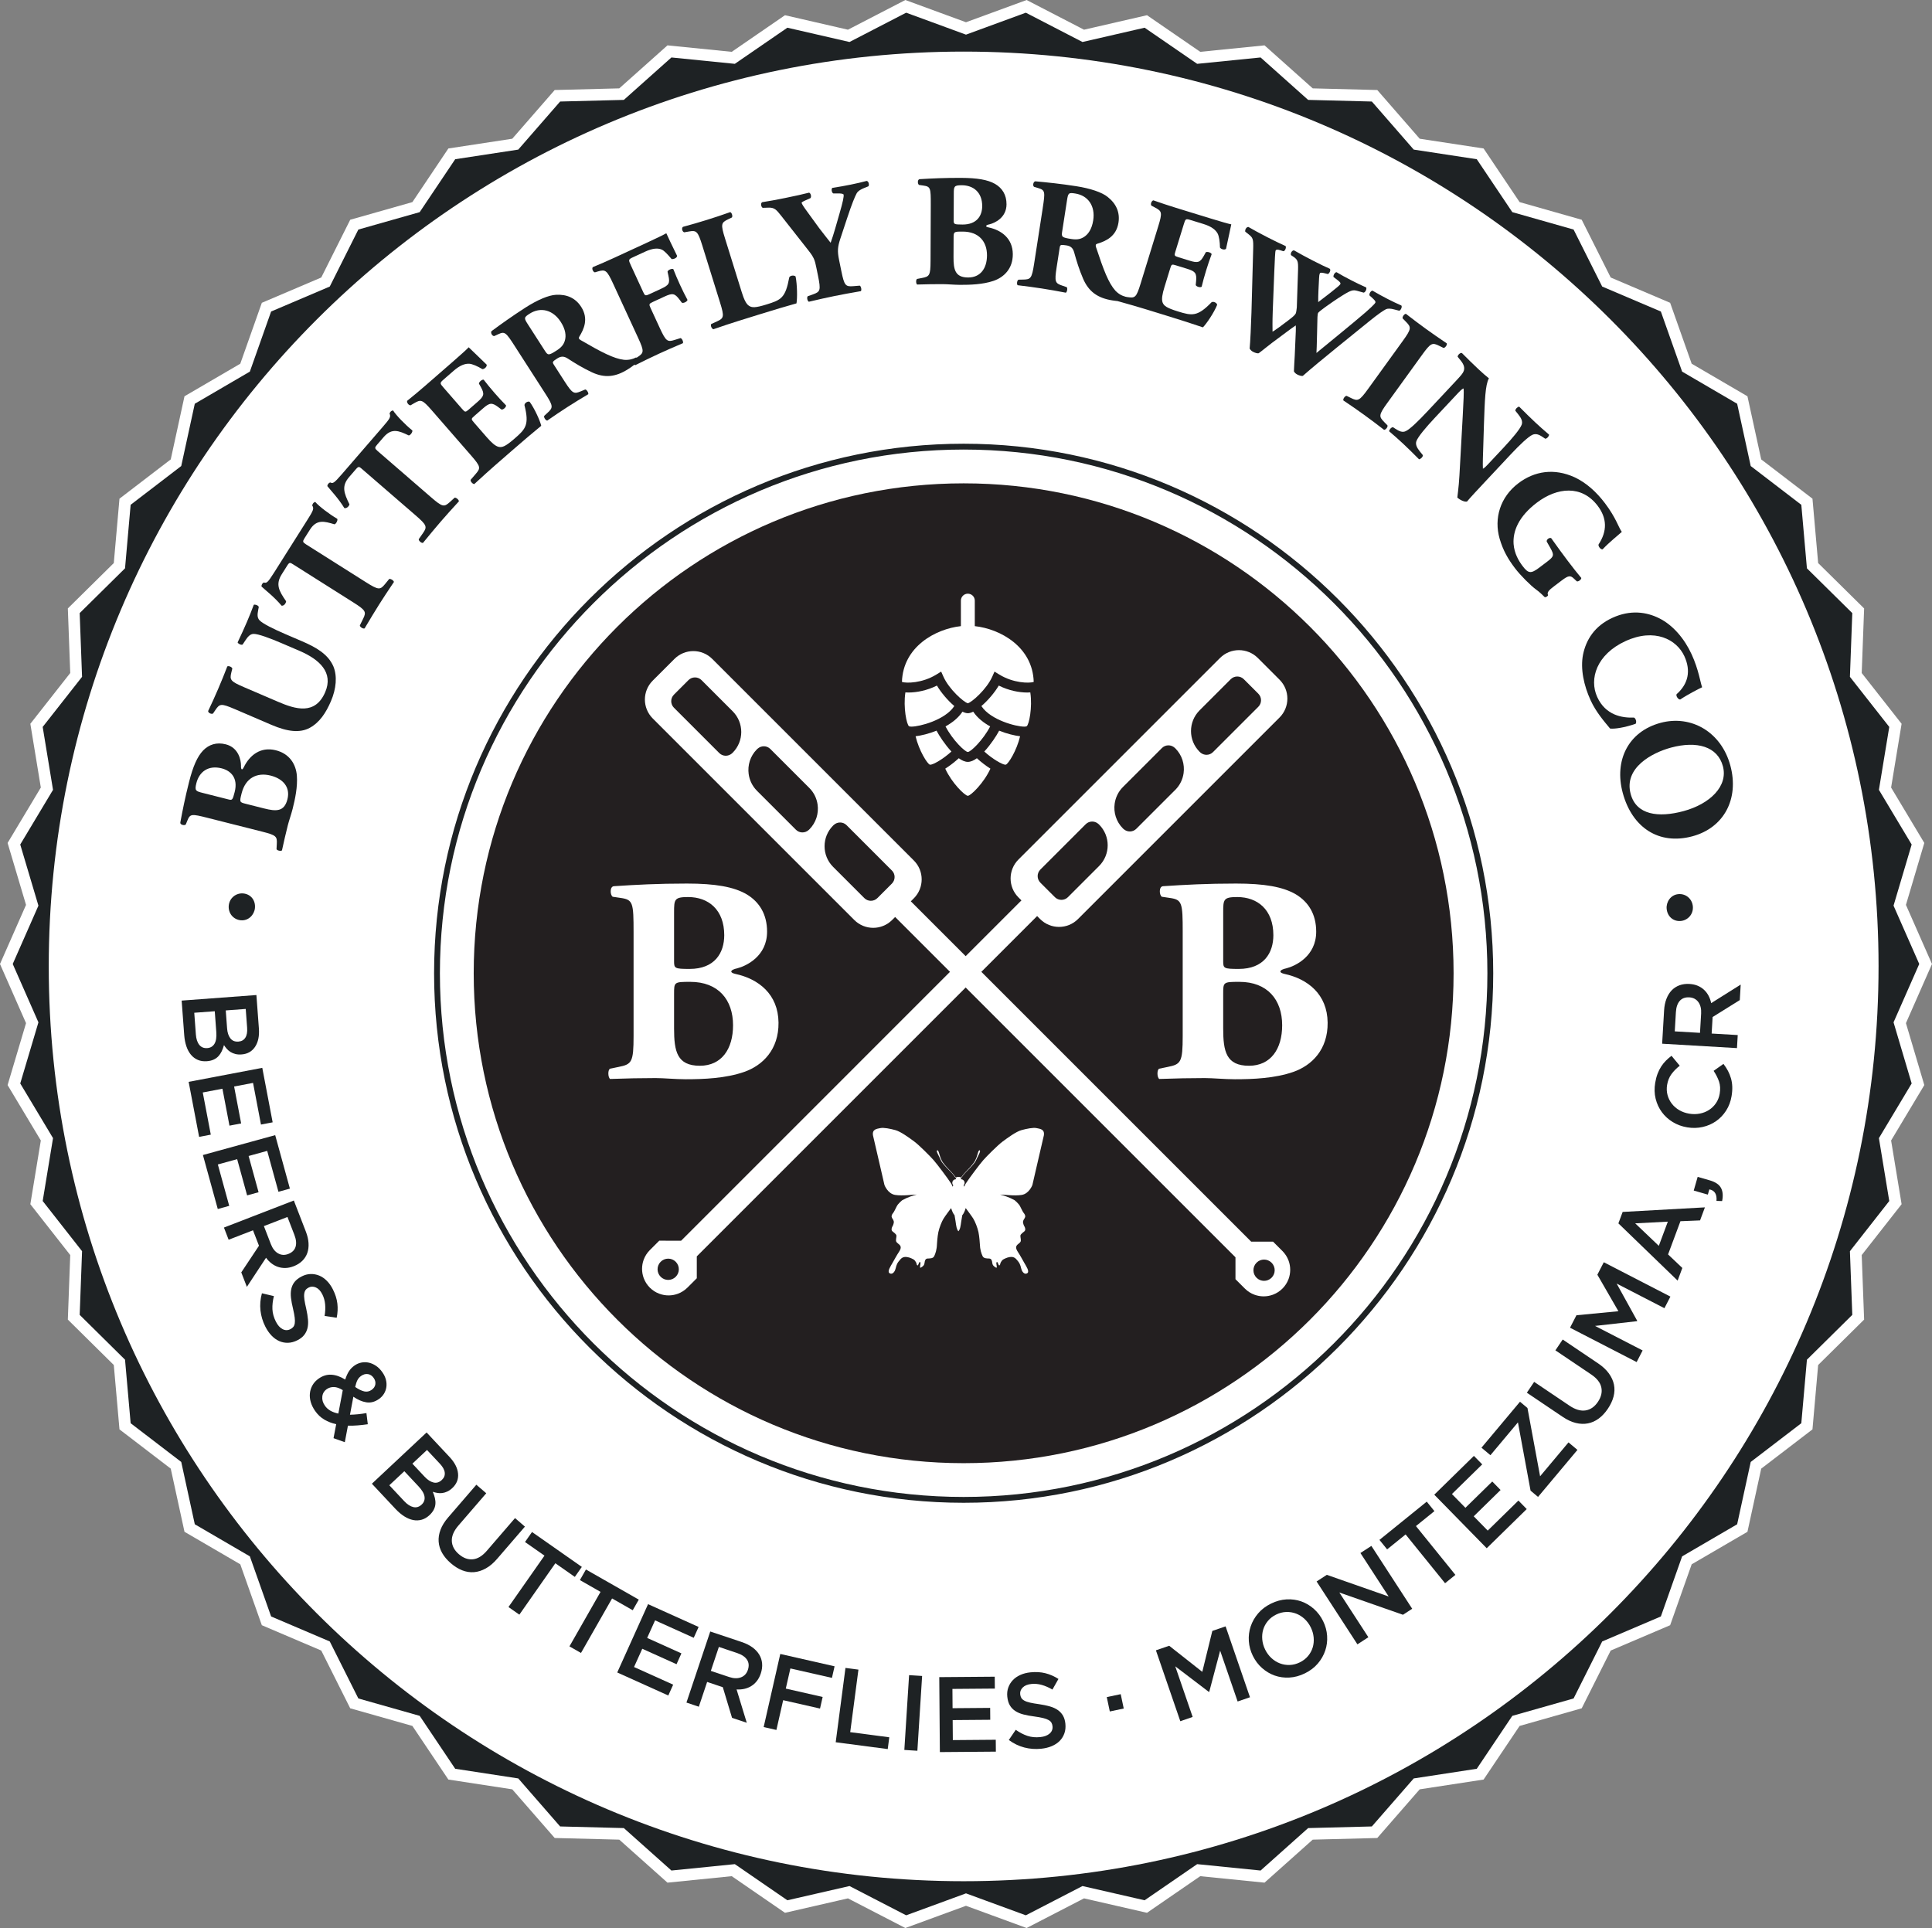 <?xml version="1.0" encoding="UTF-8"?>
<svg id="Layer_2" data-name="Layer 2" xmlns="http://www.w3.org/2000/svg" viewBox="0 0 291.916 291.335">
  <rect x="0" y="0" width="291.916" height="291.335" fill="#808080" stroke="none"/>
  <g id="Layer_1-2" data-name="Layer 1">
    <g>
      <g>
        <polygon points="145.957 4.298 155.058 .96 163.675 5.417 173.126 3.243 181.118 8.738 190.767 7.769 197.999 14.224 207.689 14.472 214.06 21.785 223.65 23.248 229.054 31.298 238.376 33.947 242.727 42.617 251.65 46.415 254.884 55.557 263.254 60.445 265.318 69.919 273.014 75.817 273.867 85.48 280.767 92.291 280.406 101.985 286.393 109.607 284.817 119.177 289.801 127.495 287.043 136.794 290.953 145.665 287.043 154.542 289.801 163.841 284.817 172.156 286.393 181.722 280.406 189.355 280.767 199.042 273.867 205.86 273.014 215.523 265.318 221.416 263.254 230.896 254.884 235.776 251.65 244.918 242.727 248.722 238.376 257.391 229.054 260.037 223.65 268.087 214.06 269.556 207.689 276.86 197.999 277.109 190.767 283.564 181.118 282.593 173.126 288.09 163.675 285.923 155.058 290.375 145.957 287.037 136.856 290.375 128.239 285.923 118.789 288.09 110.796 282.593 101.151 283.564 93.915 277.109 84.224 276.86 77.853 269.556 68.263 268.087 62.862 260.037 53.532 257.391 49.184 248.722 40.264 244.918 37.029 235.776 28.655 230.896 26.593 221.416 18.897 215.523 18.044 205.86 11.146 199.042 11.507 189.355 5.519 181.722 7.092 172.156 2.105 163.841 4.872 154.542 .963 145.665 4.872 136.794 2.105 127.495 7.092 119.177 5.519 109.607 11.507 101.985 11.146 92.291 18.044 85.48 18.897 75.817 26.593 69.919 28.655 60.445 37.029 55.557 40.264 46.415 49.184 42.617 53.532 33.947 62.862 31.298 68.263 23.248 77.853 21.785 84.224 14.472 93.915 14.224 101.151 7.769 110.796 8.738 118.789 3.243 128.239 5.417 136.856 .96 145.957 4.298" fill="#1e2224" stroke-width="0"/>
        <path d="M155.118,291.335l-9.162-3.359-9.161,3.359-8.674-4.481-9.513,2.182-8.045-5.534-9.71.978-7.284-6.498-9.756-.25-6.413-7.353-9.654-1.479-5.437-8.102-9.392-2.664-4.377-8.727-8.979-3.828-3.255-9.203-8.43-4.913-2.076-9.542-7.747-5.933-.859-9.727-6.944-6.863.363-9.751-6.028-7.684,1.583-9.628-5.02-8.372,2.785-9.36-3.935-8.936,3.935-8.931-2.785-9.36,5.02-8.373-1.583-9.634,6.028-7.672-.363-9.758,6.944-6.857.859-9.727,7.747-5.937,2.076-9.537,8.43-4.921,3.256-9.203,8.979-3.823,4.377-8.727,9.392-2.667,5.437-8.104,9.654-1.472,6.412-7.361,9.756-.25,7.284-6.498,9.71.976,8.045-5.532,9.513,2.189,8.673-4.486,9.162,3.36,9.162-3.36,8.674,4.486,9.513-2.189,8.046,5.532,9.713-.976,7.281,6.498,9.754.25,6.413,7.361,9.653,1.472,5.44,8.104,9.384,2.667,4.38,8.727,8.981,3.823,3.255,9.203,8.427,4.921,2.078,9.537,7.746,5.937.859,9.727,6.946,6.857-.364,9.758,6.027,7.672-1.587,9.634,5.017,8.373-2.775,9.36,3.936,8.931-3.936,8.937,2.775,9.359-5.017,8.371,1.587,9.629-6.027,7.684.364,9.751-6.946,6.863-.859,9.727-7.746,5.933-2.078,9.542-8.427,4.913-3.255,9.203-8.981,3.828-4.38,8.727-9.384,2.664-5.44,8.102-9.654,1.478-6.413,7.354-9.754.25-7.281,6.498-9.713-.978-8.045,5.534-9.514-2.182-8.674,4.481ZM145.957,286.098l9.041,3.316,8.559-4.423,9.388,2.152,7.94-5.46,9.584.964,7.184-6.412,9.627-.247,6.328-7.256,9.525-1.459,5.369-7.997,9.26-2.628,4.321-8.612,8.865-3.778,3.212-9.081,8.315-4.849,2.05-9.417,7.645-5.854.847-9.598,6.855-6.773-.359-9.622,5.946-7.583-1.565-9.502,4.95-8.261-2.738-9.237,3.883-8.818-3.884-8.812,2.739-9.238-4.95-8.263,1.565-9.506-5.946-7.571.359-9.629-6.855-6.766-.847-9.598-7.645-5.859-2.05-9.412-8.315-4.856-3.212-9.081-8.865-3.773-4.321-8.612-9.26-2.631-5.368-7.997-9.526-1.453-6.328-7.264-9.627-.246-7.184-6.412-9.584.963-7.939-5.459-9.389,2.159-8.559-4.427-9.041,3.316-9.04-3.316-8.56,4.427-9.388-2.159-7.939,5.459-9.582-.963-7.187,6.412-9.627.246-6.328,7.264-9.527,1.453-5.366,7.997-9.268,2.631-4.319,8.612-8.862,3.773-3.213,9.081-8.319,4.856-2.048,9.412-7.645,5.858-.848,9.599-6.852,6.766.359,9.629-5.949,7.571,1.562,9.506-4.954,8.263,2.749,9.238-3.883,8.812,3.883,8.819-2.748,9.236,4.954,8.26-1.562,9.503,5.949,7.583-.359,9.622,6.852,6.773.848,9.598,7.645,5.854,2.048,9.417,8.319,4.848,3.213,9.082,8.861,3.778,4.319,8.612,9.268,2.628,5.366,7.997,9.527,1.459,6.327,7.256,9.628.247,7.187,6.412,9.582-.964,7.939,5.46,9.388-2.152,8.559,4.423,9.041-3.316Z" fill="#fff" stroke-width="0"/>
      </g>
      <path d="M283.84,146.032c0,76.344-61.894,138.231-138.236,138.231-76.346,0-138.238-61.887-138.238-138.231C7.367,69.685,69.259,7.796,145.605,7.796c76.341,0,138.236,61.889,138.236,138.236Z" fill="#fff" stroke-width="0"/>
      <path d="M219.63,147.066c0,40.882-33.141,74.028-74.027,74.028-40.882,0-74.027-33.146-74.027-74.028,0-40.886,33.145-74.03,74.027-74.03,40.886,0,74.027,33.143,74.027,74.03Z" fill="#231f20" stroke-width="0"/>
      <path d="M178.702,140.87c0-4.478-.089-4.921-1.951-5.187l-1.197-.177c-.399-.222-.488-1.552.177-1.596,3.369-.222,6.605-.399,11.038-.399,4.256,0,7.093.488,9.044,1.64,1.906,1.153,3.058,3.015,3.058,5.631,0,3.724-3.147,5.187-4.522,5.541-.443.089-.887.267-.887.488,0,.133.222.266.621.354,3.502.754,6.472,3.059,6.517,7.36.045,4.078-2.394,6.472-5.187,7.448-2.793.976-6.118,1.108-8.822,1.108-1.596,0-3.28-.177-4.566-.177-2.172,0-4.345.045-6.871.133-.354-.267-.354-1.419,0-1.552l1.285-.266c1.995-.399,2.262-.71,2.262-4.7v-15.649ZM184.819,145.17c0,1.153.044,1.241,2.349,1.241,3.813,0,5.231-2.438,5.231-5.098,0-3.857-2.394-5.763-5.453-5.763-2.084,0-2.127.354-2.127,2.306v7.314ZM184.819,155.411c0,3.458.443,5.631,3.901,5.631,3.28,0,5.009-2.528,5.009-6.118,0-3.857-2.217-6.561-6.473-6.561-2.438,0-2.438.044-2.438,1.818v5.231Z" fill="#fff" stroke-width="0"/>
      <path d="M95.73,140.87c0-4.478-.089-4.921-1.95-5.187l-1.197-.177c-.399-.222-.488-1.552.177-1.596,3.369-.222,6.605-.399,11.038-.399,4.256,0,7.093.488,9.044,1.64,1.906,1.153,3.059,3.015,3.059,5.631,0,3.724-3.148,5.187-4.522,5.541-.443.089-.887.267-.887.488,0,.133.222.266.621.354,3.502.754,6.472,3.059,6.517,7.36.044,4.078-2.394,6.472-5.187,7.448-2.793.976-6.118,1.108-8.822,1.108-1.596,0-3.28-.177-4.566-.177-2.172,0-4.345.045-6.871.133-.354-.267-.354-1.419,0-1.552l1.285-.266c1.995-.399,2.261-.71,2.261-4.7v-15.649ZM101.849,145.17c0,1.153.044,1.241,2.349,1.241,3.812,0,5.231-2.438,5.231-5.098,0-3.857-2.393-5.763-5.453-5.763-2.084,0-2.127.354-2.127,2.306v7.314ZM101.849,155.411c0,3.458.443,5.631,3.901,5.631,3.281,0,5.009-2.528,5.009-6.118,0-3.857-2.216-6.561-6.472-6.561-2.438,0-2.438.044-2.438,1.818v5.231Z" fill="#fff" stroke-width="0"/>
      <path d="M145.605,227.079c-44.122,0-80.017-35.894-80.017-80.014,0-44.121,35.896-80.016,80.017-80.016,44.12,0,80.014,35.895,80.014,80.016,0,44.119-35.894,80.014-80.014,80.014ZM145.605,67.93c-43.636,0-79.137,35.5-79.137,79.135,0,43.634,35.501,79.133,79.137,79.133,43.634,0,79.133-35.498,79.133-79.133,0-43.635-35.499-79.135-79.133-79.135Z" fill="#1e2224" stroke-width="0"/>
      <path d="M156.626,170.464c-.535-.108-1.473.084-2.283.304-.812.219-2.118,1.181-2.861,1.733-.742.552-2.408,2.23-2.916,2.808-.51.576-2.216,2.847-2.655,3.548-.106.166-.169.323-.209.465-.034-.072-.068-.144-.101-.217l-.003-.003c.092-.096.147-.226.147-.371,0-.294-.239-.535-.535-.535h-.024c.017-.077.029-.145.019-.2l.022.017s.046-.065.128-.179c.039-.058.089-.125.147-.202.031-.039.062-.077.096-.12.036-.041.072-.084.111-.13.041-.044.08-.092.123-.14.043-.048.089-.096.135-.147.094-.099.193-.202.302-.306.106-.103.217-.214.323-.328.109-.118.217-.233.321-.354.106-.121.207-.246.306-.372.022-.031.046-.063.07-.094l.034-.046c.012-.02.022-.036.031-.053.022-.034.043-.067.06-.099.019-.036.036-.07.053-.103.07-.135.13-.268.186-.393.058-.123.118-.238.173-.347.053-.108.102-.207.142-.297.041-.09.07-.169.092-.234.024-.067.024-.125.014-.169-.005-.021-.012-.04-.017-.053-.007-.01-.009-.016-.009-.016l-.051-.02s-.007.003-.019.01c-.012.004-.029.014-.046.028-.036.027-.075.071-.096.135-.027.065-.055.145-.084.237-.029.094-.058.197-.09.313-.034.115-.07.241-.118.367-.051.127-.108.26-.169.392-.017.034-.034.068-.051.101-.017.034-.034.065-.053.096-.01.017-.019.034-.029.048l-.031.048c-.024.032-.046.063-.067.096-.092.123-.188.251-.289.374-.101.121-.205.243-.311.356-.104.118-.209.227-.316.333-.106.106-.205.212-.299.313-.092.102-.178.198-.258.286-.039.047-.075.09-.111.133-.034.043-.068.084-.096.12-.06.077-.111.146-.152.202-.058.079-.099.135-.116.159-.034-.075-.135-.116-.379-.116-.243,0-.345.041-.376.116-.019-.024-.06-.08-.118-.159-.041-.056-.092-.126-.152-.202-.029-.036-.063-.077-.096-.12-.036-.044-.072-.087-.111-.133-.08-.089-.166-.185-.258-.286-.092-.101-.193-.207-.299-.313-.104-.106-.212-.215-.316-.333-.106-.113-.21-.236-.311-.356-.102-.126-.198-.251-.289-.374-.022-.034-.044-.064-.068-.096l-.031-.048c-.01-.015-.019-.031-.029-.048-.019-.031-.036-.063-.053-.096-.017-.034-.034-.067-.048-.101-.063-.132-.12-.265-.171-.392-.048-.126-.084-.251-.116-.367-.034-.116-.062-.219-.092-.313-.029-.092-.058-.171-.082-.237-.024-.064-.063-.108-.099-.135-.017-.015-.034-.024-.043-.028-.014-.008-.019-.01-.019-.01l-.053.02s-.002.007-.01.016c-.005.015-.01.032-.017.053-.009.044-.009.102.015.169.022.065.053.145.092.234.041.089.089.188.145.297.055.106.114.224.171.347.058.126.116.258.185.393.017.034.034.067.053.103.017.032.038.065.06.099.009.017.019.034.031.053l.036.046c.021.031.046.063.068.094.098.126.2.25.306.372.104.118.212.236.32.354.106.114.217.225.323.328.108.104.207.207.302.306.046.051.092.099.135.147.043.048.084.096.123.14.039.046.075.089.111.13.034.043.065.082.096.12.058.077.108.144.147.202.082.114.128.179.128.179l.024-.017c-.012.056,0,.123.017.2h-.024c-.296,0-.535.241-.535.535,0,.145.055.274.147.371l-.003.003c-.034.072-.067.145-.101.217-.039-.142-.104-.299-.207-.465-.441-.701-2.147-2.971-2.656-3.548-.508-.578-2.174-2.256-2.916-2.808-.742-.551-2.051-1.513-2.861-1.733-.812-.219-1.747-.412-2.285-.304-.538.111-1.253.166-1.102,1.101l1.21,5.228.523,2.27s.482,1.319,1.624,1.499c1.14.178,2.642-.056,3.247-.056h.007c-.617.171-1.253.345-2.177.844,0,0-.634.494-.853.945-.188.384-.422.86-.54.998-.12.138-.28.385-.212.614.072.249.255.376.311.651.051.243-.137.68-.2.761-.065.082-.239.507-.029.716.176.176.634.432.634.706,0,.275-.137.661-.026.88.108.221.494.415.595.605.101.193.157.422-.203.964-.357.54-.67,1.138-.955,1.632-.282.496-.824,1.295-.477,1.55.349.257.708-.047.872-.477.166-.429.118-.76.54-1.302.422-.539.699-.824,1.598-.569,0,0,.631.212.798.415.164.2.294.403.311.605,0,0,.101.301.219.099.12-.201.166-.504.284-.439.121.065.074.248.036.494-.036.249-.099.477.185.294.282-.183.431-.34.465-.641.038-.304.094-.661.47-.68.374-.017.834.01,1.007-.386.174-.392.376-.915.405-1.832,0,0,.062-1.101.209-1.778.147-.68.497-1.569.781-2.029.282-.459.887-1.239,1.053-1.475.029-.043.063-.082.096-.12.133.458.304.834.516,1.08.051.336.111.644.152.919.108.752.154,1.192.431,1.501.277-.309.323-.749.431-1.501.041-.275.102-.583.152-.919.215-.246.383-.622.516-1.08.034.039.067.077.096.12.164.237.769,1.017,1.053,1.475.284.46.634,1.35.781,2.029.147.677.209,1.778.209,1.778.029.916.23,1.439.404,1.832.176.396.634.369,1.01.386.376.019.431.376.467.68.037.301.183.458.465.641.284.183.222-.046.185-.294-.038-.246-.082-.428.036-.494.121-.065.164.238.285.439.118.202.219-.099.219-.099.019-.202.147-.405.311-.605.166-.203.801-.415.801-.415.896-.255,1.173.029,1.596.569.422.542.375.872.539,1.302.166.431.523.735.872.477.347-.256-.193-1.054-.477-1.55-.284-.494-.597-1.092-.954-1.632-.357-.542-.304-.771-.202-.964.103-.19.487-.384.597-.605.108-.219-.028-.605-.028-.88,0-.275.46-.53.634-.706.21-.209.036-.634-.027-.716-.065-.082-.25-.518-.202-.761.055-.275.238-.403.311-.651.07-.229-.092-.477-.21-.614-.12-.138-.354-.614-.542-.998-.219-.451-.853-.945-.853-.945-.923-.499-1.559-.673-2.177-.844h.007c.607,0,2.106.234,3.249.056,1.141-.181,1.623-1.499,1.623-1.499l.523-2.27,1.21-5.228c.15-.935-.564-.99-1.101-1.101Z" fill="#fff" stroke-width="0"/>
      <path d="M98.622,108.56l30.458,30.457c1.579,1.579,4.138,1.579,5.715,0l.456-.455,51.423,51.422v3.31l1.42,1.417c.426.427.925.738,1.456.931.891.328,1.873.328,2.764,0,.017-.008.036-.015.056-.022.511-.193.988-.496,1.4-.908.41-.407.714-.89.907-1.398.007-.016.016-.039.024-.058.323-.889.325-1.87,0-2.76-.195-.533-.507-1.031-.931-1.458l-1.422-1.42h-3.304l-51.423-51.422.456-.456c1.576-1.579,1.579-4.136,0-5.714l-30.458-30.458c-1.579-1.579-4.137-1.579-5.715,0l-3.28,3.278c-1.579,1.579-1.579,4.136,0,5.715ZM189.857,193.074c-.626-.626-.626-1.644,0-2.273.627-.629,1.644-.629,2.27,0,.63.629.63,1.647,0,2.273-.626.626-1.643.626-2.27,0ZM125.887,130.999c-1.731-1.727-1.731-4.531,0-6.259.036-.036.072-.063.106-.096.55-.495,1.391-.483,1.919.043l5.623,5.625,1.229,1.229c.545.542.542,1.426,0,1.971l-2.193,2.194c-.547.547-1.432.547-1.976,0l-4.707-4.708ZM114.368,119.485c-.704-.706-1.114-1.591-1.246-2.504-.188-1.333.224-2.733,1.246-3.758.036-.036.075-.062.108-.096.547-.494,1.388-.482,1.918.047l1.183,1.183,4.44,4.44.268.268c.706.704,1.118,1.591,1.248,2.506.191,1.331-.224,2.731-1.248,3.758-.034.034-.07.06-.104.094-.55.495-1.393.483-1.921-.046l-1.183-1.185-4.44-4.437-.27-.268ZM101.827,106.94c-.544-.544-.544-1.428,0-1.974l2.194-2.195c.545-.545,1.429-.545,1.977,0l4.707,4.709c1.728,1.728,1.728,4.532-.003,6.262-.031.033-.07.063-.103.094-.55.494-1.391.484-1.919-.043l-5.623-5.623-1.23-1.23Z" fill="#fff" stroke-width="0"/>
      <path d="M193.333,102.705l-3.28-3.28c-1.579-1.579-4.135-1.579-5.714,0l-30.459,30.458c-1.578,1.579-1.576,4.139,0,5.715l.456.455-51.423,51.425-3.306-.003-1.421,1.422c-.425.424-.735.926-.93,1.456-.325.89-.324,1.87,0,2.762.007.019.017.038.023.055.194.508.498.99.908,1.401.412.409.889.713,1.4.906.018.01.037.015.055.021.891.328,1.873.328,2.763,0,.53-.193,1.031-.503,1.457-.927l1.42-1.419v-3.307l51.423-51.424.456.458c1.576,1.576,4.135,1.576,5.714,0l30.458-30.458c1.579-1.579,1.579-4.139,0-5.715ZM99.826,192.932c-.628-.627-.628-1.644,0-2.273.627-.627,1.645-.627,2.272,0,.627.629.627,1.646,0,2.273-.627.629-1.645.629-2.272,0ZM161.362,135.566c-.545.545-1.429.545-1.976,0l-2.194-2.193c-.542-.547-.545-1.429,0-1.974l1.229-1.228,5.623-5.624c.527-.527,1.369-.539,1.918-.046.034.034.07.06.106.096,1.731,1.728,1.731,4.531,0,6.262l-4.707,4.707ZM177.318,119.611l-4.44,4.437-1.184,1.185c-.527.53-1.371.539-1.92.046-.034-.033-.071-.06-.104-.094-1.025-1.027-1.439-2.427-1.248-3.758.13-.915.542-1.801,1.248-2.504l.268-.269,4.44-4.437,1.183-1.186c.531-.527,1.371-.539,1.919-.046.034.034.072.063.108.096,1.022,1.025,1.434,2.425,1.247,3.758-.133.916-.543,1.801-1.247,2.504l-.269.268ZM188.898,108.027l-5.623,5.623c-.527.528-1.369.54-1.918.046-.034-.034-.072-.063-.103-.096-1.731-1.731-1.731-4.532-.003-6.262l4.707-4.707c.547-.545,1.432-.545,1.977,0l2.193,2.193c.545.545.545,1.429,0,1.974l-1.229,1.229Z" fill="#fff" stroke-width="0"/>
      <g>
        <path d="M38.541,158.178c-.468.703-1.148,1.089-2.043,1.154-.344.027-.655.004-.931-.066-.276-.071-.52-.17-.73-.301-.21-.129-.398-.286-.563-.472-.165-.186-.31-.377-.432-.571-.094.341-.209.653-.344.936-.136.285-.304.534-.503.748-.2.214-.444.385-.731.514-.287.128-.625.208-1.011.236-.505.038-.958-.027-1.359-.198-.402-.169-.747-.428-1.037-.773-.29-.345-.521-.771-.694-1.276-.172-.506-.281-1.071-.328-1.694l-.388-5.218,11.295-.841.376,5.058c.084,1.137-.107,2.059-.576,2.763ZM30.109,157.88c.293.366.696.531,1.213.492.483-.036.846-.254,1.087-.655.24-.401.331-.993.273-1.776l-.232-3.137-3.098.23.243,3.282c.05.675.221,1.197.514,1.563ZM34.808,156.898c.283.367.689.531,1.22.492.465-.035.811-.231,1.041-.588.228-.356.319-.856.271-1.5l-.211-2.845-3.017.224.2,2.701c.047.644.212,1.149.496,1.516Z" fill="#1e2224" stroke-width="0"/>
        <path d="M39.432,169.926l-1.198-6.293-2.861.544,1.063,5.579-1.765.336-1.062-5.58-2.972.567,1.213,6.373-1.764.336-1.583-8.313,11.126-2.117,1.567,8.233-1.765.336Z" fill="#1e2224" stroke-width="0"/>
        <path d="M42.071,180.082l-1.699-6.178-2.808.773,1.506,5.476-1.732.477-1.506-5.477-2.917.804,1.72,6.254-1.731.477-2.245-8.158,10.921-3.004,2.222,8.081-1.732.477Z" fill="#1e2224" stroke-width="0"/>
        <path d="M36.455,192.266l2.675-4.028-.902-2.331-3.681,1.425-.712-1.841,10.563-4.086,1.821,4.708c.233.605.367,1.179.399,1.728.033.548-.028,1.045-.185,1.493-.157.448-.409.843-.756,1.186-.348.342-.778.613-1.29.812-.442.17-.862.261-1.257.268-.397.009-.771-.046-1.123-.163-.353-.119-.681-.295-.985-.53-.305-.234-.581-.519-.824-.853l-2.896,4.4-.847-2.189ZM44.661,188.395c.151-.5.09-1.096-.179-1.793l-1.048-2.709-3.562,1.377,1.054,2.724c.258.666.624,1.134,1.099,1.401.476.268.987.298,1.532.086.586-.226.954-.589,1.103-1.087Z" fill="#1e2224" stroke-width="0"/>
        <path d="M46.189,194.908c-.111.141-.183.332-.218.574-.035.242-.027.546.026.913.053.368.144.822.273,1.364.133.599.222,1.145.265,1.637.044.493.016.934-.083,1.323-.1.391-.27.733-.513,1.031-.242.299-.575.555-.998.769-.482.243-.954.373-1.419.385-.465.014-.907-.072-1.327-.256-.419-.183-.808-.462-1.167-.836-.358-.373-.671-.825-.939-1.355-.394-.779-.639-1.592-.734-2.439-.095-.846-.022-1.711.22-2.595l1.81.426c-.175.706-.249,1.365-.223,1.98.027.616.201,1.241.522,1.876.278.549.613.926,1.007,1.131.394.206.788.208,1.183.009.183-.092.331-.206.444-.342.113-.136.186-.318.221-.548.035-.231.031-.519-.012-.867-.042-.348-.126-.787-.249-1.318-.149-.604-.251-1.154-.31-1.653-.058-.496-.043-.947.044-1.348.087-.402.255-.761.508-1.076.252-.314.614-.59,1.085-.83.443-.223.889-.341,1.336-.351.448-.01.878.068,1.29.237.413.169.795.431,1.148.784.353.351.656.779.909,1.278.375.742.604,1.462.687,2.164.083.702.048,1.418-.103,2.146l-1.825-.274c.103-.632.13-1.22.079-1.762-.051-.544-.193-1.045-.426-1.508-.263-.519-.586-.863-.967-1.032-.383-.169-.742-.169-1.078.001-.203.102-.359.223-.469.363Z" fill="#1e2224" stroke-width="0"/>
        <path d="M50.395,217.315l.403-2.113c-.65-.14-1.246-.37-1.789-.687-.544-.318-1.013-.761-1.407-1.328-.301-.434-.518-.877-.65-1.331-.131-.453-.174-.897-.127-1.331.047-.434.18-.841.4-1.223.219-.383.533-.717.94-1.0.611-.425,1.249-.616,1.916-.574.667.04,1.359.286,2.078.732.16-.505.35-.927.57-1.263.219-.337.502-.625.846-.865.319-.222.663-.369,1.033-.442.369-.073.74-.069,1.113.013.372.083.736.243,1.093.482.356.238.679.565.969.982.258.372.435.748.53,1.13.094.38.114.751.062,1.109-.053.359-.175.693-.366,1.004-.192.31-.446.576-.766.798-.62.43-1.252.594-1.895.49-.644-.103-1.297-.386-1.958-.846l-.512,2.722c.389-.008.792-.032,1.21-.073.418-.042.843-.101,1.276-.179l.208,1.688c-.501.074-1.004.13-1.506.172-.503.041-1.002.057-1.496.046l-.471,2.496-1.704-.608ZM51.791,210.057c-.488-.305-.935-.461-1.339-.467-.406-.007-.764.097-1.074.313-.398.277-.625.65-.678,1.122-.053.471.077.932.391,1.383.222.319.506.576.851.769.345.194.738.333,1.179.421l.67-3.541ZM56.713,209.185c.051-.333-.03-.654-.246-.963-.234-.337-.525-.533-.871-.587-.347-.054-.688.036-1.024.27-.239.166-.424.373-.554.62-.13.248-.247.599-.352,1.053.51.355.964.578,1.363.669.398.09.77.016,1.115-.225.328-.228.517-.508.57-.839Z" fill="#1e2224" stroke-width="0"/>
        <path d="M69.21,222.667c.078.843-.21,1.57-.865,2.183-.252.237-.508.414-.767.532-.26.119-.512.194-.756.225-.245.031-.49.026-.736-.016-.246-.04-.477-.099-.695-.174.14.324.248.64.32.946.073.306.099.606.077.897-.021.292-.103.578-.247.859-.143.28-.355.554-.638.819-.369.346-.763.579-1.182.698-.419.12-.85.137-1.293.05-.443-.088-.89-.273-1.342-.557-.452-.286-.89-.656-1.318-1.111l-3.577-3.82,8.265-7.744,3.467,3.702c.78.832,1.21,1.671,1.287,2.511ZM62.458,227.73c.458.102.875-.025,1.253-.379.354-.331.499-.729.434-1.192-.064-.464-.365-.981-.901-1.555l-2.151-2.295-2.268,2.123,2.25,2.402c.464.495.924.793,1.382.896ZM65.5,224.014c.451.109.87-.019,1.258-.382.341-.318.488-.689.442-1.11-.045-.422-.289-.868-.73-1.339l-1.952-2.084-2.208,2.07,1.852,1.977c.441.471.887.761,1.337.867Z" fill="#1e2224" stroke-width="0"/>
        <path d="M75.119,235.544c-.549.637-1.119,1.121-1.71,1.45-.592.331-1.185.521-1.783.569-.597.048-1.191-.044-1.782-.275-.591-.232-1.168-.591-1.732-1.078-.555-.478-.989-.991-1.301-1.538-.312-.547-.489-1.117-.533-1.71-.044-.593.051-1.198.285-1.816.233-.618.618-1.236,1.153-1.857l4.258-4.938,1.495,1.29-4.205,4.876c-.691.801-1.023,1.575-.996,2.325.028.751.381,1.419,1.063,2.006.674.582,1.376.839,2.108.771.73-.067,1.438-.496,2.121-1.289l4.258-4.938,1.494,1.289-4.195,4.865Z" fill="#1e2224" stroke-width="0"/>
        <path d="M78.471,243.983l-1.643-1.151,5.439-7.766-2.941-2.06,1.058-1.512,7.528,5.273-1.059,1.511-2.942-2.061-5.439,7.767Z" fill="#1e2224" stroke-width="0"/>
        <path d="M87.784,249.772l-1.743-.994,4.697-8.236-3.119-1.781.914-1.601,7.983,4.553-.914,1.603-3.12-1.78-4.697,8.236Z" fill="#1e2224" stroke-width="0"/>
        <path d="M104.82,247.48l-5.841-2.635-1.197,2.656,5.176,2.334-.738,1.637-5.177-2.335-1.244,2.759,5.914,2.666-.738,1.638-7.714-3.479,4.657-10.324,7.64,3.445-.739,1.638Z" fill="#1e2224" stroke-width="0"/>
        <path d="M110.607,259.575l-1.394-4.629-2.369-.794-1.254,3.744-1.871-.627,3.597-10.739,4.787,1.603c.613.206,1.142.471,1.586.795.442.324.786.691,1.031,1.097.245.406.388.852.43,1.339.042.485-.025.989-.199,1.511-.151.451-.349.83-.595,1.14-.246.311-.527.563-.843.759-.316.196-.662.336-1.037.421-.375.085-.77.115-1.182.09l1.538,5.037-2.225-.746ZM112.866,250.788c-.289-.434-.786-.769-1.494-1.006l-2.755-.922-1.213,3.621,2.77.927c.676.226,1.271.243,1.781.048.51-.194.859-.57,1.043-1.124.2-.596.155-1.111-.132-1.544Z" fill="#1e2224" stroke-width="0"/>
        <path d="M125.701,253.538l-6.279-1.426-.693,3.044,5.57,1.265-.397,1.752-5.57-1.265-1.021,4.498-1.925-.438,2.509-11.045,8.204,1.864-.397,1.752Z" fill="#1e2224" stroke-width="0"/>
        <path d="M127.748,252.033l1.957.257-1.242,9.45,5.903.776-.234,1.781-7.861-1.033,1.476-11.23Z" fill="#1e2224" stroke-width="0"/>
        <path d="M139.328,253.248l-.717,11.303-1.97-.125.718-11.303,1.97.125Z" fill="#1e2224" stroke-width="0"/>
        <path d="M150.314,255.154l-6.407.051.022,2.913,5.68-.046.014,1.797-5.679.045.024,3.025,6.488-.052.015,1.796-8.462.067-.09-11.326,8.381-.066.015,1.795Z" fill="#1e2224" stroke-width="0"/>
        <path d="M154.314,256.566c.092.153.244.289.458.409.213.119.501.219.863.302.361.083.818.16,1.369.234.607.09,1.148.202,1.624.338.476.135.878.32,1.206.551.328.232.588.514.78.846.191.334.311.736.36,1.209.055.536.005,1.024-.149,1.462-.155.439-.392.822-.714,1.147-.321.326-.721.588-1.198.789-.477.201-1.011.332-1.601.392-.869.089-1.716.027-2.54-.188-.824-.213-1.605-.592-2.344-1.135l1.047-1.537c.595.416,1.185.721,1.769.916.583.194,1.23.256,1.938.183.612-.062,1.083-.241,1.417-.535.333-.294.477-.661.433-1.101-.022-.203-.075-.383-.162-.536-.086-.155-.231-.288-.433-.403-.202-.114-.472-.214-.813-.299-.34-.084-.78-.164-1.321-.238-.617-.078-1.168-.179-1.654-.304-.485-.124-.9-.298-1.244-.524-.343-.225-.618-.51-.822-.859-.204-.348-.333-.785-.387-1.311-.05-.493,0-.951.15-1.373.151-.422.379-.795.685-1.118.305-.324.686-.588,1.141-.792.455-.204.962-.333,1.52-.391.826-.084,1.581-.04,2.266.135.685.173,1.34.462,1.968.864l-.909,1.604c-.554-.322-1.094-.557-1.617-.704-.525-.147-1.044-.194-1.56-.141-.579.059-1.017.237-1.311.532-.295.296-.423.631-.385,1.007.023.225.08.416.172.569Z" fill="#1e2224" stroke-width="0"/>
        <path d="M167.686,258.612l-.458-2.17,2.106-.444.457,2.169-2.105.445Z" fill="#1e2224" stroke-width="0"/>
        <path d="M182.712,255.635l-.062.021-5.076-3.865,2.631,7.65-1.867.643-3.684-10.711,2.005-.689,5.001,3.943,1.517-6.186,2.005-.688,3.684,10.71-1.866.642-2.642-7.681-1.645,6.211Z" fill="#1e2224" stroke-width="0"/>
        <path d="M200.52,247.185c.052.767-.041,1.506-.28,2.219-.239.712-.614,1.368-1.125,1.968-.511.599-1.159,1.091-1.942,1.476-.785.385-1.569.598-2.353.64-.785.044-1.525-.058-2.223-.305-.698-.247-1.334-.625-1.909-1.136-.576-.51-1.038-1.124-1.39-1.841-.352-.716-.554-1.458-.606-2.226-.053-.768.041-1.507.28-2.22.239-.712.615-1.368,1.125-1.967.511-.601,1.159-1.092,1.943-1.477.784-.385,1.568-.599,2.352-.641.785-.042,1.526.059,2.224.306.698.246,1.334.625,1.909,1.135.575.511,1.038,1.124,1.39,1.841.351.717.554,1.459.606,2.227ZM197.112,244.63c-.385-.357-.811-.625-1.278-.805-.466-.179-.96-.261-1.481-.246-.521.016-1.033.146-1.537.394-.503.247-.92.569-1.247.964-.329.395-.563.829-.705,1.302-.141.472-.188.97-.141,1.493.046.524.191,1.032.434,1.526.243.495.557.92.942,1.278.385.358.812.625,1.278.805.467.18.96.262,1.482.246.52-.016,1.033-.147,1.536-.395.503-.246.92-.568,1.248-.963.328-.396.563-.83.704-1.301.141-.472.188-.969.142-1.493-.047-.524-.192-1.033-.434-1.526-.242-.494-.557-.92-.942-1.278Z" fill="#1e2224" stroke-width="0"/>
        <path d="M205.553,234.669l1.656-1.074,6.167,9.499-1.395.907-9.615-3.365,4.387,6.758-1.655,1.075-6.167-9.5,1.544-1.002,9.343,3.272-4.264-6.569Z" fill="#1e2224" stroke-width="0"/>
        <path d="M219.904,237.973l-1.561,1.261-5.962-7.372-2.793,2.258-1.16-1.433,7.146-5.78,1.16,1.434-2.793,2.258,5.962,7.373Z" fill="#1e2224" stroke-width="0"/>
        <path d="M223.957,221.274l-4.578,4.483,2.037,2.08,4.058-3.972,1.257,1.282-4.058,3.975,2.116,2.16,4.636-4.539,1.257,1.284-6.046,5.921-7.924-8.091,5.988-5.865,1.257,1.283Z" fill="#1e2224" stroke-width="0"/>
        <path d="M225.196,219.888l-1.352-1.133,5.819-6.945,1.129.946,1.909,10.318,4.292-5.12,1.352,1.133-5.955,7.105-1.129-.946-1.908-10.318-4.157,4.961Z" fill="#1e2224" stroke-width="0"/>
        <path d="M241.445,205.998c.698.471,1.246.979,1.643,1.526.398.549.657,1.115.775,1.703.119.588.097,1.188-.063,1.802-.16.613-.448,1.229-.864,1.846-.41.608-.868,1.1-1.374,1.475-.506.373-1.051.619-1.635.732s-1.196.092-1.838-.067c-.641-.158-1.302-.467-1.981-.925l-5.407-3.644,1.103-1.638,5.341,3.6c.877.59,1.685.828,2.426.713.742-.115,1.364-.547,1.866-1.294.497-.737.669-1.465.515-2.183-.153-.718-.663-1.37-1.531-1.955l-5.408-3.644,1.104-1.636,5.327,3.59Z" fill="#1e2224" stroke-width="0"/>
        <path d="M247.374,199.58l-.03.058-6.34.717,7.19,3.707-.905,1.755-10.066-5.191.971-1.883,6.34-.61-3.18-5.516.971-1.885,10.066,5.192-.905,1.754-7.219-3.723,3.107,5.625Z" fill="#1e2224" stroke-width="0"/>
        <path d="M257.604,182.439l-.734,1.972-2.964.122-1.869,5.019,2.156,2.046-.711,1.911-8.951-8.65.644-1.729,12.429-.69ZM247.07,184.854l3.569,3.401,1.361-3.655-4.929.254Z" fill="#1e2224" stroke-width="0"/>
        <path d="M258.273,179.721l-.228.792-2.13-.613.595-2.068,1.803.519c.871.25,1.445.635,1.722,1.154.278.517.335,1.179.169,1.985l-.851-.027c.088-1.007-.273-1.589-1.081-1.742Z" fill="#1e2224" stroke-width="0"/>
        <path d="M261.081,161.802c.187.354.338.726.453,1.116.116.391.183.81.202,1.257.018.445-.016.93-.102,1.45-.137.821-.411,1.551-.824,2.193-.413.642-.919,1.173-1.52,1.592-.6.419-1.275.715-2.025.884-.75.17-1.529.189-2.338.054-.797-.133-1.524-.398-2.18-.798-.655-.398-1.204-.897-1.646-1.497-.441-.597-.755-1.273-.941-2.026-.187-.752-.209-1.555-.067-2.406.085-.51.205-.969.36-1.375.155-.406.339-.773.551-1.098.212-.325.45-.619.712-.881.262-.263.544-.506.843-.73l1.242,1.502c-.49.379-.903.796-1.241,1.253-.339.458-.561,1.006-.668,1.644-.089.532-.066,1.041.065,1.528.132.488.349.925.651,1.314.301.39.676.714,1.124.976.449.261.951.436,1.504.529.553.091,1.087.088,1.601-.013.514-.1.98-.285,1.396-.555.417-.269.767-.613,1.05-1.031.282-.417.468-.891.557-1.424.114-.681.081-1.288-.099-1.82-.179-.533-.452-1.076-.82-1.629l1.487-1.049c.261.339.484.685.672,1.039Z" fill="#1e2224" stroke-width="0"/>
        <path d="M262.873,151.121l-4.104,2.556-.147,2.496,3.941.23-.115,1.972-11.306-.664.295-5.039c.038-.647.156-1.225.354-1.738.198-.513.46-.94.788-1.283.329-.343.722-.598,1.179-.767.459-.167.963-.236,1.512-.203.474.028.892.12,1.256.277.363.156.681.361.952.615.271.254.497.551.677.89.18.34.312.713.397,1.118l4.459-2.802-.137,2.342ZM253.8,151.239c-.343.393-.536.961-.58,1.706l-.17,2.901,3.812.223.171-2.916c.041-.712-.098-1.29-.419-1.731-.322-.441-.774-.68-1.358-.715-.627-.036-1.112.141-1.456.533Z" fill="#1e2224" stroke-width="0"/>
      </g>
      <g>
        <path d="M36.38,139.059c-1.135-.103-1.922-1.084-1.818-2.211.11-1.202,1.151-1.941,2.189-1.845,1.11.1,1.879,1.003,1.769,2.206-.091,1.001-.957,1.959-2.14,1.85Z" fill="#1e2224" stroke-width="0"/>
        <path d="M31.348,123.577c-2.373-.6-2.62-.611-3.02.378l-.261.634c-.172.19-.89.06-.821-.312.351-1.883.706-3.686,1.322-6.125.591-2.341,1.244-3.836,2.126-4.755.876-.894,2.023-1.278,3.41-.928,1.973.5,2.312,2.427,2.309,3.23-.014.256.018.524.135.553.07.017.172-.086.274-.294.886-1.826,2.521-3.15,4.806-2.598,2.168.522,3.098,2.184,3.227,3.851.129,1.668-.262,3.514-.637,5.003-.222.878-.55,1.78-.728,2.488-.302,1.194-.58,2.395-.885,3.797-.19.159-.801.005-.822-.208l.038-.742c.066-1.151-.062-1.339-2.177-1.874l-8.295-2.097ZM34.477,120.788c.612.154.664.142.985-1.127.53-2.097-.566-3.204-1.976-3.56-2.044-.517-3.387.545-3.812,2.227-.289,1.145-.108,1.217.926,1.479l3.877.981ZM39.906,122.161c1.833.463,3.046.511,3.526-1.392.455-1.806-.644-3.094-2.547-3.575-2.044-.518-3.786.34-4.377,2.682-.339,1.341-.315,1.346.625,1.584l2.773.702Z" fill="#1e2224" stroke-width="0"/>
        <path d="M35.455,107.144c-2.072-.889-2.265-.808-2.912.146l-.359.53c-.214.127-.713-.059-.738-.372.521-1.091,1.04-2.237,1.516-3.346.486-1.133.951-2.275,1.382-3.402.213-.127.703.083.758.325l-.149.593c-.268,1.116-.15,1.332,1.922,2.221l5.145,2.208c2.606,1.119,5.609,2.052,7.117-1.461,1.271-2.958-.837-4.929-3.889-6.24l-2.695-1.156c-1.804-.775-3.537-1.41-4.225-1.404-.557.007-.909.459-1.289,1.034l-.379.576c-.257.109-.683-.128-.757-.327.581-1.229.99-2.12,1.396-3.068.368-.856.713-1.72,1.046-2.614.193-.082.659.064.757.325l-.089.454c-.124.658-.179,1.156.199,1.564.47.503,2.124,1.322,3.927,2.097l2.495,1.071c2.094.899,3.92,1.929,4.733,3.784.611,1.466.443,3.392-.361,5.264-.754,1.755-1.697,3.212-3.213,4.04-1.474.791-3.34.59-5.768-.451l-5.569-2.392Z" fill="#1e2224" stroke-width="0"/>
        <path d="M44.332,85.304c-.492-.31-.594-.376-.917.134l-.833,1.319c-.981,1.552-.443,2.516.65,4.1-.038.332-.335.711-.681.67-1.132-1.34-2.335-2.25-3.04-2.902-.008-.124.018-.256.085-.363.068-.106.155-.199.27-.246.416.114.538.102,1.559-1.514l4.996-7.91c.887-1.404,1.068-1.735.758-2.198.012-.111.032-.187.113-.315.08-.127.256-.225.345-.229.562.653,2.127,1.85,3.322,2.546.117.223-.204.823-.436.826-1.539-.468-2.69-.778-3.697.817l-.806,1.275c-.322.511-.301.613.231.95l9.035,5.709c1.906,1.203,2.15,1.18,2.877.3l.64-.785c.217-.071.688.226.717.451-.914,1.357-1.606,2.407-2.21,3.364-.645,1.021-1.323,2.14-2.222,3.654-.23.093-.702-.204-.717-.452l.502-1.021c.502-1.022.398-1.266-1.508-2.47l-9.035-5.71Z" fill="#1e2224" stroke-width="0"/>
        <path d="M54.717,70.885c-.44-.381-.531-.46-.926-.004l-1.02,1.18c-1.201,1.389-.813,2.423.031,4.15-.087.323-.437.653-.773.561-.918-1.493-1.973-2.571-2.572-3.322.01-.124.056-.25.139-.346.082-.095.182-.175.303-.203.394.174.517.182,1.766-1.265l6.119-7.076c1.086-1.256,1.315-1.557,1.077-2.062.029-.108.061-.18.159-.295.098-.114.287-.183.376-.175.458.73,1.827,2.147,2.905,3.013.082.238-.325.783-.554.751-1.453-.692-2.544-1.17-3.778.256l-.987,1.142c-.395.456-.389.561.087.973l8.081,6.992c1.704,1.475,1.949,1.487,2.799.727l.749-.682c.225-.038.647.326.641.555-1.105,1.204-1.946,2.14-2.686,2.996-.79.913-1.626,1.919-2.741,3.281-.242.058-.664-.307-.642-.555l.649-.935c.649-.935.582-1.192-1.122-2.666l-8.081-6.991Z" fill="#1e2224" stroke-width="0"/>
        <path d="M69.823,61.791c.446.512.496.533,1.009.087l1.309-1.14c.986-.859,1.103-1.185.528-2.228l-.303-.54c.005-.262.479-.675.717-.594.472.618,1.026,1.292,1.631,1.989.605.694,1.197,1.336,1.745,1.889.048.246-.41.679-.686.63l-.493-.374c-.954-.713-1.309-.662-2.295.197l-1.309,1.14c-.512.446-.515.48-.037,1.029l1.894,2.176c.733.841,1.318,1.361,1.816,1.473.533.114,1.021-.053,2.406-1.259,1.65-1.436,2.248-2.053,1.492-5.028-.023-.333.514-.673.781-.52.752,1.017,1.586,2.894,1.751,3.62-1.037.838-2.874,2.405-4.43,3.76l-2.466,2.147c-.91.792-1.823,1.62-3.214,2.895-.247.023-.629-.416-.557-.639l.78-.905c.742-.87.76-1.079-.705-2.761l-5.939-6.821c-1.449-1.664-1.658-1.675-2.655-1.096l-.554.322c-.266.038-.613-.398-.519-.673.923-.74,1.869-1.53,2.779-2.323l4.021-3.501c1.214-1.057,2.279-2.016,2.494-2.267.274.275,1.553,1.477,2.714,2.619.099.268-.305.684-.638.684-.765-.458-1.509-.776-1.978-.817-.663-.034-1.423.243-2.353,1.051l-1.518,1.321c-.626.545-.594.582-.005,1.258l2.787,3.2Z" fill="#1e2224" stroke-width="0"/>
        <path d="M77.768,52.281c-1.311-2.039-1.498-2.236-2.465-1.786l-.624.286c-.277.033-.605-.476-.416-.741,1.521-1.123,3.118-2.266,5.127-3.559,1.798-1.157,3.513-1.886,4.619-1.935,1.672-.096,2.962.515,3.802,1.819,1.167,1.814.396,3.406-.275,4.5-.146.238-.067.361.182.518,3.154,1.832,5.004,2.803,6.557,2.986.825.074,1.454-.158,1.784-.341.256-.021.453.284.425.475-.246.36-.897.837-1.553,1.259-1.946,1.253-3.605,1.369-5.481.501-1.372-.644-2.5-1.331-3.682-2.097-.608-.389-1.051-.333-1.58.007-.74.477-.756.544-.495.952l1.613,2.508c1.206,1.875,1.425,1.936,2.482,1.487l.637-.266c.214.007.529.496.459.714-1.148.68-2.133,1.287-3.149,1.939-1.057.681-1.975,1.299-3.048,2.049-.248-.013-.563-.502-.459-.714l.505-.469c.847-.776.882-1-.325-2.876l-4.642-7.216ZM82.331,53.005c.459.714.562.734,1.81-.07.761-.49,1.088-.959,1.241-1.605.137-.578.119-1.489-.655-2.691-1.18-1.835-3.062-2.295-4.711-1.234-.868.559-.871.647-.241,1.625l2.556,3.975Z" fill="#1e2224" stroke-width="0"/>
        <path d="M97.165,44.09c.275.595.328.65.944.366l1.758-.811c1.211-.558,1.391-.829,1.122-2.012l-.129-.58c.068-.272.65-.514.878-.381.279.725.631,1.55,1.017,2.386.376.815.774,1.619,1.124,2.259-.045.262-.607.547-.857.423l-.358-.476c-.715-.951-1.047-1.01-2.258-.453l-1.758.812c-.617.285-.609.36-.335.956l1.37,2.971c.944,2.046,1.162,2.158,2.251,1.817l.896-.28c.221.058.454.565.355.771-1.437.609-2.565,1.103-3.661,1.609-1.05.484-2.182,1.033-3.532,1.71-.243-.048-.477-.554-.355-.771l.702-.457c.957-.628,1.023-.846.079-2.893l-3.775-8.185c-.943-2.047-1.172-2.183-2.271-1.862l-.487.145c-.267-.037-.52-.587-.309-.791,1.002-.409,2.154-.915,3.25-1.419l4.795-2.214c1.462-.674,2.753-1.296,3.053-1.488.172.374.903,1.959,1.629,3.412.02.284-.472.538-.827.488-.667-.786-1.093-1.23-1.454-1.41-.601-.283-1.408-.231-2.573.306l-1.781.822c-.754.348-.733.392-.338,1.25l1.837,3.982Z" fill="#1e2224" stroke-width="0"/>
        <path d="M112.066,44.128c.339,1.088.665,1.799,1.093,2.072.434.296.924.347,2.677-.199,2.185-.681,2.836-.959,3.417-4.085.12-.291.701-.37.956-.145.254,1.241.276,3.341.134,4.071-1.287.351-3.599,1.044-5.568,1.657l-3.217,1.001c-1.105.344-2.298.741-3.772,1.251-.259-.072-.473-.589-.324-.788l.876-.4c1.038-.475,1.124-.705.454-2.858l-2.679-8.609c-.67-2.153-.879-2.316-2.002-2.118l-.725.124c-.283-.065-.449-.596-.204-.822,1.263-.342,2.471-.693,3.623-1.052,1.152-.358,2.346-.755,3.532-1.178.235.079.401.612.252.81l-.596.288c-1.03.498-1.116.728-.446,2.88l2.52,8.1Z" fill="#1e2224" stroke-width="0"/>
        <path d="M127.122,40.958c.45,2.208.637,2.37,1.775,2.286l1.01-.082c.201.107.312.654.169.831-1.612.279-2.824.502-4.007.742-1.183.242-2.411.516-3.855.86-.226-.103-.338-.648-.169-.832l.814-.289c1.075-.392,1.189-.589.739-2.798l-.242-1.187c-.242-1.188-.344-1.562-1.241-2.691l-4.124-5.246c-.691-.872-.99-1.208-1.882-1.174l-.867.028c-.261-.145-.352-.719-.072-.855,1.119-.179,2.036-.341,3.49-.638,1.503-.305,2.756-.586,3.584-.8.241.05.402.585.219.821l-.8.36c-.424.186-.552.311-.548.334.039.191.234.522.98,1.533l1.676,2.305c.53.708,1.319,1.685,1.735,2.219.478-1.309.927-3.008,1.321-4.351.544-1.867.694-2.64.636-2.925-.029-.142-.452-.204-1.063-.179l-.488 0c-.221-.079-.366-.667-.145-.84.996-.154,1.888-.311,2.775-.492.936-.19,1.696-.37,2.402-.558.315.034.431.604.268.811l-.616.249c-.429.162-.962.443-1.166.831-.277.527-.695,1.503-1.457,3.809l-1.001,3.025c-.413,1.247-.465,1.875-.189,3.23l.339,1.662Z" fill="#1e2224" stroke-width="0"/>
        <path d="M140.635,30.882c.01-2.448-.039-2.69-1.095-2.839l-.678-.099c-.226-.122-.273-.849.104-.872,1.912-.114,3.749-.204,6.264-.194,2.415.009,4.024.281,5.128.916,1.079.634,1.728,1.654,1.722,3.084-.009,2.036-1.797,2.83-2.578,3.02-.251.047-.503.143-.504.265,0,.072.126.145.351.195,1.985.418,3.665,1.686,3.681,4.037.016,2.229-1.373,3.533-2.959,4.06-1.587.528-3.474.593-5.009.587-.905-.003-1.861-.103-2.59-.106-1.233-.005-2.465.015-3.899.058-.2-.146-.197-.776.004-.849l.73-.142c1.133-.214,1.284-.383,1.293-2.565l.036-8.557ZM144.073,38.845c-.008,1.891.239,3.079,2.201,3.085,1.861.007,2.848-1.37,2.856-3.334.009-2.109-1.243-3.592-3.657-3.601-1.383-.004-1.383.019-1.388.989l-.012,2.861ZM144.096,33.247c-.003.63.023.679,1.331.683,2.163.008,2.973-1.322,2.979-2.775.009-2.109-1.345-3.157-3.08-3.163-1.182-.004-1.208.189-1.213,1.255l-.017,4Z" fill="#1e2224" stroke-width="0"/>
        <path d="M157.556,31.399c.371-2.395.362-2.667-.66-2.972l-.656-.2c-.23-.158-.137-.757.18-.831,1.882.169,3.837.374,6.198.74,2.113.328,3.88.92,4.739,1.618,1.316,1.037,1.876,2.351,1.639,3.885-.33,2.132-1.962,2.81-3.191,3.184-.268.081-.289.225-.206.508,1.144,3.464,1.885,5.419,2.926,6.586.569.604,1.193.848,1.561.93.206.154.15.514.003.638-.423.106-1.227.03-1.998-.09-2.287-.355-3.606-1.369-4.432-3.263-.599-1.394-.989-2.657-1.364-4.015-.199-.693-.566-.945-1.187-1.042-.871-.134-.927-.095-1.002.385l-.456,2.946c-.342,2.204-.218,2.395.872,2.76l.652.224c.156.146.067.721-.13.838-1.31-.253-2.449-.454-3.643-.639-1.242-.192-2.34-.337-3.64-.49-.177-.175-.087-.749.13-.839l.69-.015c1.148-.018,1.323-.163,1.664-2.366l1.314-8.481ZM160.49,34.969c-.13.838-.067.922,1.401,1.149.895.139,1.45.004,1.993-.377.486-.342,1.077-1.036,1.296-2.449.334-2.156-.768-3.749-2.707-4.05-1.019-.159-1.08-.095-1.258,1.056l-.724,4.671Z" fill="#1e2224" stroke-width="0"/>
        <path d="M177.606,37.97c-.2.648-.19.702.459.902l1.659.511c1.249.385,1.588.312,2.171-.726l.298-.542c.225-.133.827.052.882.296-.276.727-.557,1.554-.827,2.432-.271.881-.503,1.723-.683,2.479-.185.171-.793.009-.896-.251l.058-.617c.102-1.185-.13-1.459-1.379-1.844l-1.659-.511c-.649-.2-.68-.184-.894.511l-.847,2.756c-.329,1.066-.46,1.837-.293,2.319.185.512.583.839,2.338,1.379,2.091.644,2.929.826,5.057-1.384.27-.196.843.082.853.39-.467,1.174-1.621,2.873-2.15,3.395-1.259-.439-3.559-1.173-5.53-1.779l-3.124-.962c-1.154-.356-2.338-.695-4.155-1.204-.149-.198.022-.755.249-.811l1.179.186c1.131.17,1.318.076,1.973-2.054l2.658-8.639c.65-2.107.548-2.29-.47-2.833l-.565-.3c-.174-.205.015-.731.298-.796,1.115.395,2.285.781,3.439,1.137l5.095,1.568c1.537.474,2.915.872,3.241.922-.089.379-.435,2.097-.791,3.686-.175.225-.742.102-.918-.181-.016-.892-.138-1.691-.35-2.112-.321-.58-.957-1.08-2.134-1.443l-1.922-.591c-.793-.245-.808-.199-1.071.659l-1.247,4.052Z" fill="#1e2224" stroke-width="0"/>
        <path d="M210.674,46.76c-.57-.156-.994-.155-1.251-.041-.422.218-1.157.713-2.458,1.762-2.391,1.962-7.584,6.081-10.119,8.322-.189.039-.535-.058-.827-.207-.246-.127-.414-.295-.515-.483.02-.644.083-1.593.123-2.335l.111-2.531c.041-.851.082-1.647.046-2.075-.39.263-.923.643-1.524,1.098l-2.102,1.564c-.69.517-1.257,1.017-1.979,1.545-.167.051-.514-.046-.849-.218-.246-.126-.37-.272-.515-.483.106-1.09.207-3.491.275-5.499l.258-9.486c.048-1.583-.031-1.76-.692-2.29l-.504-.394c-.068-.308.175-.728.476-.713.806.468,1.735.972,2.876,1.558.984.505,1.869.932,2.741,1.328.135.178-.052.763-.342.778l-.436-.142c-.435-.142-.647-.114-.725.036-.077.151-.127,1.406-.207,3.272l-.23,5.905c-.059,1.659-.034,2.435-.03,3.091.49-.294,1.524-1.043,2.281-1.636l.611-.476c.335-.266.545-.511.612-.641.066-.13.142-.663.163-.924l.186-5.654c.039-1.343-.04-1.574-.847-2.097l-.213-.137c-.134-.287.164-.76.454-.724.94.537,1.801,1.006,2.786,1.512,1.142.586,2.003,1.001,2.608,1.26.235.203-.086.774-.298.801l-.424-.108c-.302-.073-.682-.159-.76-.009-.089.172-.12.456-.13.751l-.092,1.832c-.032.557-.039,1.288-.037,1.78.456-.338.979-.751,1.446-1.111l.422-.328c.801-.625,1.401-1.133,1.468-1.263.077-.151.021-.262-.293-.531l-.729-.566c-.078-.231.198-.715.453-.723.626.375,1.422.811,2.16,1.19.872.449,1.711.852,2.316,1.111.124.2-.096.741-.376.788l-.693-.192c-.838-.24-.994-.32-2.441.573-.991.608-2.103,1.4-2.682,1.811-.401.285-1.012.762-1.068.869-.033.065-.077.206-.098.631l-.065,2.719c-.027,1.485-.067,2.336-.088,2.706,2.357-1.95,4.992-4.058,7.417-6.138.344-.287,1.356-1.212,1.477-1.449.111-.216-.203-.486-.45-.722l-.426-.382c-.079-.285.198-.715.454-.723.693.409,1.599.902,2.271,1.247.783.402,1.443.714,2.092.996.146.211-.075.698-.32.79l-.748-.194Z" fill="#1e2224" stroke-width="0"/>
        <path d="M209.633,60.863c-1.334,1.846-1.311,2.072-.488,2.907l.5.511c.078.236-.269.673-.517.672-1.073-.834-2.057-1.576-3.015-2.267-.978-.708-2.011-1.424-3.141-2.18-.077-.237.249-.689.497-.689l.642.316c1.051.52,1.273.471,2.608-1.376l5.225-7.228c1.334-1.847,1.311-2.073.488-2.907l-.501-.512c-.077-.236.249-.687.497-.687,1.073.835,2.078,1.59,3.056,2.297.958.693,1.992,1.409,3.12,2.167.078.236-.249.687-.496.687l-.642-.314c-1.051-.521-1.273-.471-2.608,1.375l-5.225,7.228Z" fill="#1e2224" stroke-width="0"/>
        <path d="M224.29,72.903c-1.078,1.15-2.121,2.265-2.633,2.883-.327.092-1.023-.195-1.463-.607-.018-.017.221-1.487.319-3.322l.501-9.03c.112-2.253.202-3.564.12-4.138-.257.091-.539.391-1.152,1.046l-3.216,3.432c-1.342,1.433-2.512,2.829-2.757,3.496-.183.527.123,1.046.534,1.564l.447.551c.015.28-.371.617-.58.621-.957-.964-1.676-1.669-2.41-2.357-.68-.636-1.376-1.254-2.106-1.872-.01-.209.301-.615.58-.619l.362.24c.578.375,1.062.596,1.556.361.65-.289,1.948-1.564,3.29-2.997l4.21-4.494c.911-.973,1.158-1.274,1.28-1.624.135-.438.077-.891-.484-1.581l-.447-.553c.005-.262.421-.669.654-.55.829.843,1.731,1.721,2.484,2.426.624.585,1.173,1.066,1.591,1.389-.562.969-.628,3.43-.75,6.87l-.098,3.196c-.055,1.676-.102,2.793-.061,3.595.238-.107.52-.407.819-.727l2.287-2.441c1.343-1.434,2.513-2.829,2.757-3.496.183-.526-.104-1.029-.533-1.564l-.429-.535c-.015-.279.371-.616.581-.616.957.964,1.657,1.652,2.41,2.358.679.636,1.357,1.237,2.104,1.868.011.21-.3.616-.58.619l-.379-.256c-.544-.376-1.026-.562-1.538-.345-.65.289-1.966,1.548-3.309,2.98l-3.961,4.229Z" fill="#1e2224" stroke-width="0"/>
        <path d="M234.861,88.548c-.811.615-1.167.947-.957,1.387-.016.139-.36.367-.509.29-.316-.297-.768-.774-1.352-1.184-.743-.54-2.3-2.075-3.149-3.198-1.031-1.364-1.777-2.629-2.313-4.462-.866-3.033.065-6.262,2.847-8.367,2.416-1.829,5.391-2.313,8.506-.886,1.746.822,3.285,2.211,4.574,3.917,1.684,2.226,2.054,3.679,2.54,4.321-.534.499-1.872,1.543-2.898,2.636-.274.08-.703-.446-.615-.733,1.33-2.017,1.283-3.969-.128-5.832-2.412-3.189-6.131-2.803-9.184-.492-2.763,2.091-3.662,4.316-3.526,6.264.11,1.43.783,2.561,1.345,3.304.865,1.142,1.259,1.222,2.515.272l1.217-.921c1.044-.791,1.068-.999.476-2.064l-.551-.97c-.052-.308.393-.644.675-.514,1.038,1.453,1.763,2.45,2.506,3.432.728.963,1.491,1.931,2.046,2.586.006.247-.439.585-.676.511l-.427-.403c-.551-.528-.835-.502-1.879.287l-1.082.819Z" fill="#1e2224" stroke-width="0"/>
        <path d="M257.183,103.849c-.397.182-2.127,1.058-3.31,1.85-.307.03-.678-.547-.552-.798,1.765-1.556,2.196-3.525,1.181-5.743-1.163-2.537-4.502-4.299-8.886-2.289-4.383,2.009-5.536,5.719-4.279,8.463,1.267,2.766,3.77,3.168,5.551,3.098.26.102.446.681.243.94-1.703.587-3.203.804-3.856.716-.896-1.082-2.124-2.484-2.941-4.267-1.026-2.239-1.567-4.758-1.143-6.917.458-2.201,1.71-4.297,4.442-5.548,2.688-1.232,5.126-.912,7.105.09,2.043,1.027,3.772,3.056,4.862,5.434,1.068,2.331,1.315,4.266,1.584,4.971Z" fill="#1e2224" stroke-width="0"/>
        <path d="M255.712,126.369c-5.103,1.371-9.123-1.349-10.527-6.571-1.312-4.881.826-9.257,5.718-10.572,4.635-1.246,9.183,1.385,10.547,6.46,1.358,5.05-.987,9.405-5.739,10.683ZM260.322,115.782c-.804-2.988-3.926-3.865-7.836-2.815-2.856.768-7.165,3.046-6.1,7.004.855,3.181,4.184,3.615,7.977,2.596,4.003-1.077,6.768-3.774,5.959-6.784Z" fill="#1e2224" stroke-width="0"/>
        <path d="M253.592,135.108c1.134-.104,2.085.717,2.189,1.844.111,1.203-.779,2.117-1.816,2.213-1.11.102-2.031-.647-2.142-1.85-.092-1.001.586-2.099,1.769-2.207Z" fill="#1e2224" stroke-width="0"/>
      </g>
      <g>
        <path d="M142.863,109.765c1.089,2.085,2.944,3.863,3.374,3.863.431,0,2.285-1.777,3.374-3.863-.996-.554-1.911-1.268-2.522-2.168-.014-.021-.025-.041-.037-.06-.301.15-.578.236-.814.236-.236,0-.514-.086-.814-.236-.013.019-.024.04-.038.06-.612.9-1.526,1.614-2.523,2.168Z" fill="#fff" stroke-width="0"/>
        <path d="M147.286,94.612v-3.853c0-.58-.47-1.05-1.05-1.05-.579,0-1.05.47-1.05,1.05v3.853c-3.862.424-8.751,3.129-8.906,8.431.687.225,3.076.19,5.196-1.113l.729-.448.349.78c.841,1.881,3.055,3.846,3.681,4.007.626-.162,2.842-2.127,3.683-4.007l.349-.78.728.448c2.12,1.304,4.509,1.338,5.195,1.113-.155-5.302-5.043-8.007-8.906-8.431Z" fill="#fff" stroke-width="0"/>
        <path d="M150.91,103.595c-.639,1.077-1.646,2.259-2.622,3.09.015.022.025.047.04.069,1.387,2.042,5.177,3.044,6.431,3.044.181,0,.308-.021.37-.062.351-.237.888-2.818.545-5.108-.151.011-.31.016-.475.016-1.237,0-2.811-.307-4.289-1.049Z" fill="#fff" stroke-width="0"/>
        <path d="M137.714,109.798c1.253,0,5.046-1.001,6.432-3.044.015-.022.026-.046.041-.069-.976-.831-1.983-2.013-2.622-3.09-1.479.742-3.056,1.048-4.293,1.048-.163,0-.322-.005-.473-.016-.342,2.288.194,4.869.546,5.108.061.041.188.062.369.062Z" fill="#fff" stroke-width="0"/>
        <path d="M140.508,115.546c.015.005.034.007.055.007.422,0,1.886-.805,3.19-1.991-.994-1.072-1.861-2.416-2.22-3.102l-.026-.052c-1.179.475-2.344.747-3.167.845.509,2.152,1.776,4.193,2.167,4.293Z" fill="#fff" stroke-width="0"/>
        <path d="M151.91,115.553c.021,0,.04-.002.055-.007.392-.101,1.658-2.14,2.168-4.293-.823-.098-1.987-.37-3.167-.845l-.026.05c-.359.687-1.225,2.032-2.22,3.102,1.304,1.185,2.768,1.992,3.19,1.992Z" fill="#fff" stroke-width="0"/>
        <path d="M147.712,114.67l-.107-.096c-.47.339-.938.552-1.369.552-.431,0-.899-.213-1.369-.552l-.107.096c-.446.406-1.168.989-1.936,1.478.976,2.159,2.973,4.102,3.411,4.102.438,0,2.435-1.943,3.411-4.102-.767-.489-1.49-1.072-1.936-1.478Z" fill="#fff" stroke-width="0"/>
      </g>
    </g>
  </g>
</svg>